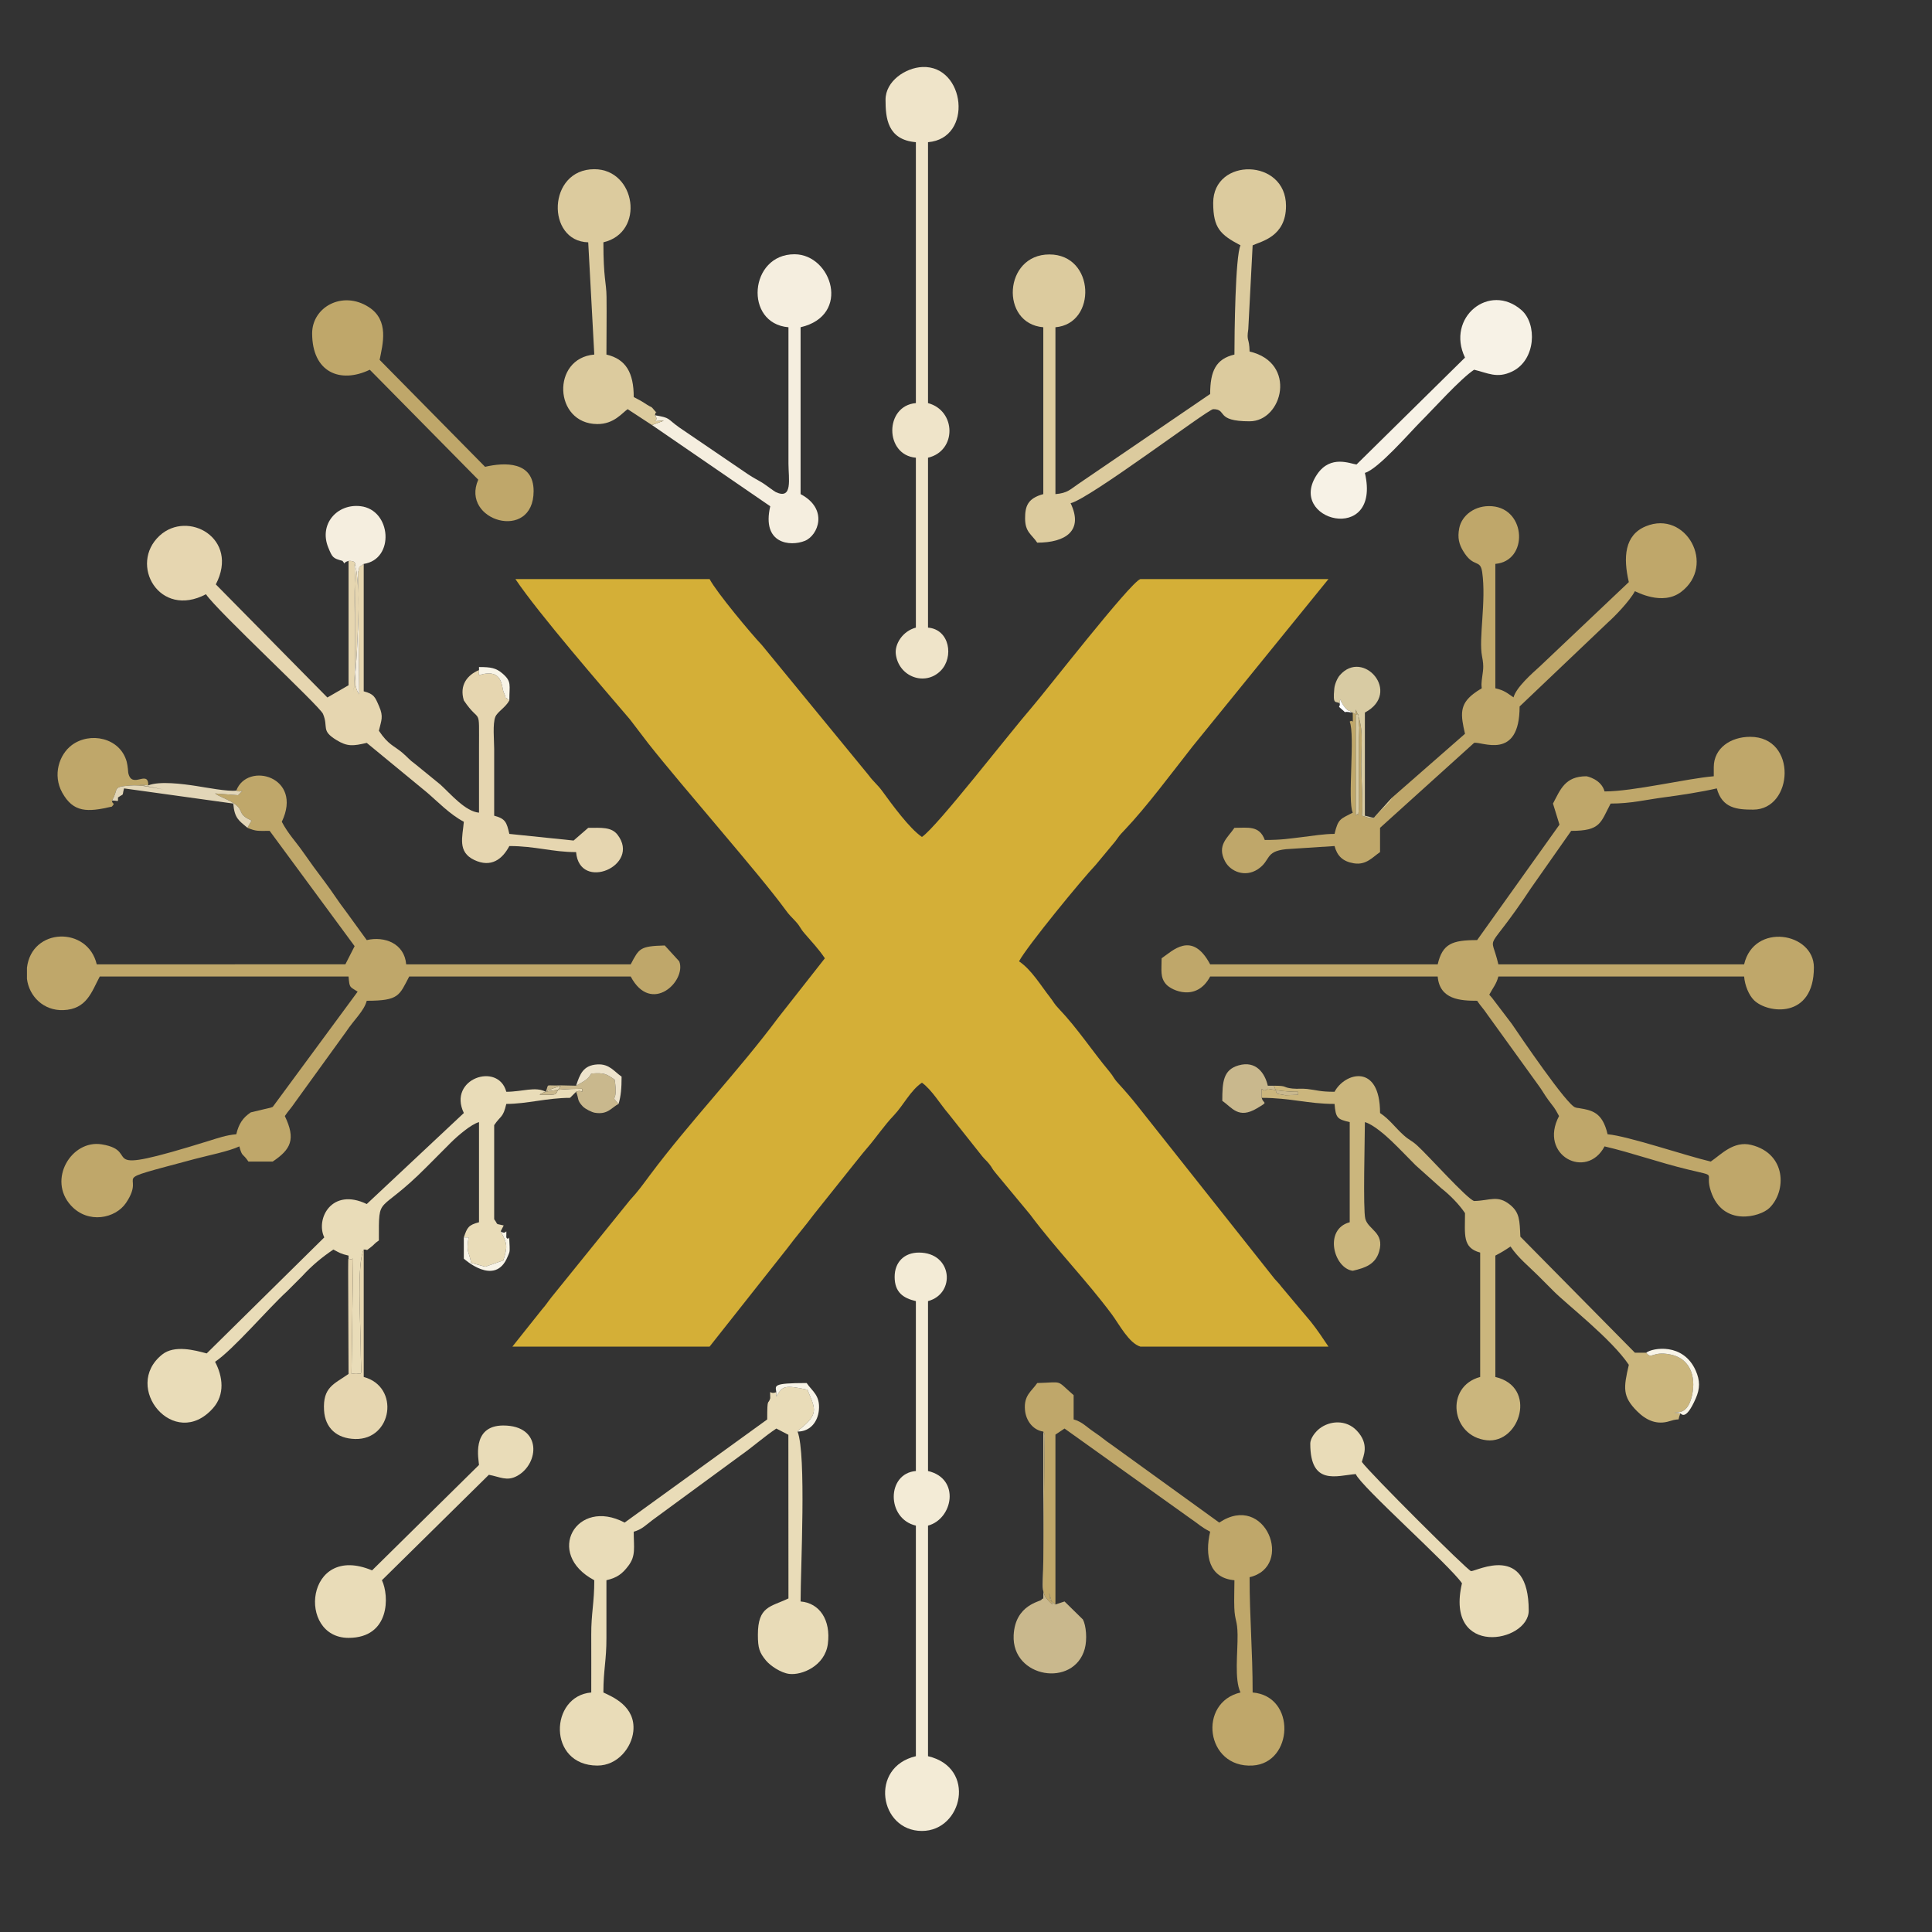 <?xml version="1.0" encoding="UTF-8"?>
<!DOCTYPE svg PUBLIC "-//W3C//DTD SVG 1.1//EN" "http://www.w3.org/Graphics/SVG/1.1/DTD/svg11.dtd">
<!-- Creator: CorelDRAW -->
<svg xmlns="http://www.w3.org/2000/svg" xml:space="preserve" width="740mm" height="740mm" version="1.1" style="shape-rendering:geometricPrecision; text-rendering:geometricPrecision; image-rendering:optimizeQuality; fill-rule:evenodd; clip-rule:evenodd"
viewBox="0 0 74000 74000"
 xmlns:xlink="http://www.w3.org/1999/xlink"
 xmlns:xodm="http://www.corel.com/coreldraw/odm/2003">
 <rect x="0" y="0" width="74000" height="74000" fill="#333333" stroke="none"/>
 <defs>
  <style type="text/css">
   <![CDATA[
	.fil0  {fill:#D4AF37}  /* золото премиум (основной акцент) */
	.fil1  {fill:#BFA76A}  /* приглушённое золото (тени) */
	.fil2  {fill:#CBB67D}  /* мягкий золотисто-бежевый */
	.fil3  {fill:#DCCB9E}  /* светлый золотистый */
	.fil4  {fill:#E6D6B0}  /* беж с тёплым оттенком */
	.fil5  {fill:#E9DCB8}  /* беж светлее */
	.fil6  {fill:#EFE4C9}  /* мягкий пастельный тон */
	.fil7  {fill:#F3EBD6}  /* светло-бежевый, ближе к белому */
	.fil8  {fill:#F5EEDF}  /* очень светлый беж */
	.fil9  {fill:#F7F2E6}  /* почти белый, мягкий фон */
	.fil10 {fill:#C9B88D}  /* тёмное золото для глубины */
	.fil11 {fill:#D8CBA3}  /* переход к мягкому золотистому */
	.fil12 {fill:#E2D6B8}  /* промежуточный тон */
	.fil13 {fill:#EDE3CC}  /* светло-песочный оттенок */
	.fil14 {fill:#F8F4E7}  /* фоновые элементы (очень светлый) */
	.fil15 {fill:#FFFFFF}  /* белый акцент (микроблики) */
   ]]>
  </style>
 </defs>
 <g id="Слой_x0020_1">
  <g id="_2673079450560">
   <path class="fil0" d="M31594.05 36704.82l-1789.06 2278.04c-1541.82,2070.21 -3362.87,3955.04 -4905.16,6017.89 -307.46,411.27 -433.9,598.29 -773.28,969.79l-3012.55 3727.2c-161.1,204.45 -166.3,239.96 -355.56,457.85l-1133.26 1423.19 7553.19 0 2975.26 -3764.49c366.07,-489.64 655.55,-812.78 1021.61,-1302.42l1495.64 -1874.25c203.82,-243.88 321.13,-410.48 521.23,-640.79 379.64,-436.93 651.79,-863.38 1046.42,-1277.68 361.69,-379.67 636.4,-956.94 1074.02,-1250.01 390.98,286.45 703.64,830.01 1017.07,1190.81l1285.19 1619.87c107.69,136.71 168.31,168.27 276,304.99 138.86,176.21 76.56,141.95 241.61,339.41l1317.41 1587.65c991.44,1331.15 2160.5,2518.5 3137.74,3834.46 275.6,371.11 649.25,1098.04 1091.58,1232.45l7204.58 0c-213.57,-318.96 -424.64,-636.6 -674.71,-952.1l-1114.35 -1325.94c-157.14,-210.97 -215.09,-229.68 -372.79,-440.62l-5137.11 -6483.15c-246.68,-313.1 -476.66,-578.59 -749.57,-877.32 -210.24,-230.18 -160.17,-238.18 -349.06,-464.34 -649.26,-777.24 -1219.28,-1651.72 -1916.26,-2383.23 -223.13,-234.2 -182.71,-239.4 -355,-458.45 -351.05,-446.28 -706.9,-1053.23 -1183.83,-1372.62 304.66,-575.79 2414.7,-3145.91 2933.26,-3690.27l739.22 -887.66c194.83,-261.57 144.42,-213.93 366.4,-446.98 845.26,-887.3 1830.83,-2217.49 2606.49,-3203.69l5207.31 -6412.95 -7204.58 0c-378.29,114.98 -3617.56,4291.09 -4154.5,4909.31 -851.86,980.7 -3633.21,4580.3 -4212.1,4967.95 -473.92,-317.38 -1152.66,-1251.13 -1510.56,-1743.14 -198.74,-273.17 -330.02,-349.24 -535.29,-626.72l-4084.7 -4979.15c-396.15,-415.84 -1728.75,-2008.73 -2003.63,-2528.25l-7437 0c885.69,1322.62 3360.18,4169.43 4386.07,5374.97l704.43 922.42c1300.08,1650.57 4274.46,5025.76 5251.49,6368.8 168.67,231.86 182.45,218.81 379.18,434.23 215.22,235.61 156.65,241.05 347.72,465.69 294.55,346.33 533.79,585.9 783.79,959.25z"/>
   <path class="fil1" d="M65641.5 29384.04l0 348.61c-1039.43,86.48 -3074.84,580.99 -4183.29,580.99 -124.63,-466.64 -671.59,-580.99 -697.25,-580.99 -817.2,0 -995.33,511.19 -1278.21,1045.83l248.66 808.04 -3153.75 4421.08c-957.87,0 -1326.51,139.32 -1510.63,929.63l-8715.2 0c-695.54,-1314.47 -1452.25,-504.95 -1859.24,-232.41 0,457.62 -61.54,728.02 169,993.01 216.21,248.53 1174.01,679.83 1690.24,-295.8 2905.05,0 5810.14,0 8715.2,0 73.96,888.62 878.8,929.64 1510.63,929.64 153.15,228.69 214.03,264.17 396.41,533.22l1948.41 2699.69c138.1,183.07 224.8,352.63 373.71,555.92 234.66,320.44 227.37,264.8 418.94,626.88 -795.39,1503.22 1052.94,2466.25 1743.08,1162.02 1044.93,243.45 2071.71,614.07 3184.05,883.02 1223.95,295.96 626.13,58.87 890.76,844.21 459.86,1364.72 1886.74,973.22 2236.96,633.67 664.11,-643.85 658.25,-2080.16 -688.55,-2415.82 -685.09,-170.78 -1165.24,374.18 -1556.15,635.94 -954.83,-222.46 -3183.92,-982.01 -3950.88,-1045.82 -200.37,-860.06 -607.88,-919.09 -1120.05,-1004.38 -13.57,-2.24 -49.15,-5.54 -60.35,-7.65 -9.82,-1.84 -43.88,-12.71 -51.26,-14.36 -314.81,-70.04 -2137.87,-2760.34 -2439.07,-3204.71l-753.03 -990.02c-13.24,-15.75 -43.09,-49.61 -53.89,-62.3 -10.77,-12.71 -36.27,-41.21 -54.26,-61.93 146.14,-276.2 268.23,-396.18 348.61,-697.22l9412.42 0c28.76,345.58 180.7,710.23 374.34,903.91 521.76,521.82 2298.34,732.66 2298.34,-1252.51 0,-1340.11 -2296.76,-1729.77 -2672.68,-116.2l-9412.42 0c-309.9,-1330.12 -530.59,-227.6 1255.31,-2927.98l1533.55 -2184.95c1134.28,0 1120.64,-308.78 1510.63,-1045.82 793.94,0 1325.15,-144.76 2080.74,-243.32 596.78,-77.85 1411.11,-203.69 1986.37,-337.71 205.93,771.21 790.67,813.44 1394.43,813.44 1541.85,0 1705.65,-2788.89 -116.19,-2788.89 -750.13,0 -1394.44,435.01 -1394.44,1162.04z"/>
   <path class="fil1" d="M9050.71 30280.7c186,118.6 382.8,-143.3 67.86,177.7l-880.71 -67.83c37.39,24.84 76.86,53.86 113.13,73.07l328.91 154.57c819.67,385.7 286.28,514.21 954.17,810.51l-155.56 279.39c339.62,137.74 375.4,116.19 850.44,116.19l3253.67 4415.72 -353.32 694.78 -9523.91 2.43c-342.11,-1468.52 -2492.86,-1414.92 -2672.67,130.69l0 424.48c83.61,676.43 643.95,1226.68 1393.08,1197.63 894.75,-34.66 1078.14,-687.7 1395.79,-1288l9528.64 0c38.51,462.83 46.95,379.02 348.61,581.03l-3253.7 4415.71c-15.32,7.19 -41.31,1.42 -47.14,18.85l-790.94 188.24c-306.37,201.91 -465.39,448.36 -556.35,838.74 -377.99,31.43 -698.83,144.23 -1030.8,247.41 -4667.83,1450.83 -2493.23,403.82 -4124.4,139.15 -1156.18,-187.58 -2085.92,1350.62 -1176.81,2343.14 658.31,718.69 1705.65,494.78 2106.84,-98.9 857.09,-1268.32 -970.45,-717.31 2619.7,-1679.82 508.71,-136.39 1330.36,-298.4 1721.66,-486.18 113.52,425.07 122.62,243.52 348.61,581.02l929.63 0c700.18,-468.88 890.96,-854.91 464.84,-1743.04 154.11,-230.17 213.87,-262.42 396.31,-533.32l1950.65 -2697.45c312.2,-472.11 684.23,-786.92 790.51,-1184.94 1245.89,0 1243.75,-205.67 1626.82,-929.64l8482.82 0c788.34,1489.88 2149.17,166.57 1859.23,-581.02l-554.6 -607.41c-957.21,26.42 -979.58,109.3 -1304.63,723.63l-8599.02 0c-66.97,-804.97 -831.62,-1087.82 -1510.62,-929.63l-781.82 -1077.45c-313.16,-406.39 -524.55,-753.78 -824.27,-1151.14 -308.39,-408.87 -548.35,-735.01 -832.45,-1143.05 -289.81,-416.2 -563.9,-685.42 -815.16,-1160.27 829.49,-1728.71 -1316.78,-2319.32 -1743.04,-1194.99z"/>
   <path class="fil2" d="M48792.68 41585.33c178.68,388.97 -20.13,273.93 445.49,364.92 1.98,0.36 472.28,-16.87 483.81,-16.87l0.3 -115.07c-487.27,0 -797.47,-50.93 -1162.61,-116.19 -281.04,234.75 -231.83,-327.56 -231.83,348.05 1105.19,0 1759.55,232.38 2788.31,232.38 45.03,541.23 105.81,586.53 580.99,697.22l0 3834.69c-1006.95,268.88 -611.73,1764.91 116.23,1859.26 476.03,-110.92 867.73,-243.35 1011.33,-740.47 211.89,-733.55 -415.52,-824.61 -530.06,-1251.46 -92.57,-344.98 -16.47,-3116.58 -16.47,-3702.02 301.17,80.41 770.28,485.02 1019.24,723.8 338.36,324.59 592.62,597.46 927.19,932.07l981.12 878.11c330.59,257.75 684.93,620.29 907.14,952.1 0,828.86 -104.2,1327.69 581.02,1510.66l0 4764.29c-1359.61,363.04 -1124.03,2278.6 254.13,2424.21 1269.77,134.18 1952.56,-2045.46 326.86,-2424.21l0 -4648.1c259.07,-137.08 349.93,-193.84 581.03,-348.61 291.78,435.74 688.78,746.93 1074.85,1133.03 221.64,221.61 359.97,359.48 580.33,581.68 502.19,506.41 2213.28,1826.42 2876.73,2817.2 -204.98,879.85 -249.95,1210.38 315.59,1776.08 354.18,354.28 760.18,534.77 1247.18,380.93 506.9,-160.14 254.82,79.85 412.68,-297.19l-234.39 -24.74c157.67,-32.94 484.34,49.55 656.1,-568.67 181.49,-653.2 54.39,-1488.72 -807.44,-1663.02 -704.53,-142.48 -704.3,213.87 -923.44,-68.19l-433.87 0 -4387.05 -4444.38c-28.66,-618.48 -22.27,-923.01 -400.69,-1226.19 -475.31,-380.76 -758.5,-153.22 -1371.01,-139.58 -273.04,-79.66 -1755.1,-1741.07 -2176.65,-2122.85 -243.68,-220.72 -283.54,-181.71 -527.23,-402.4 -340.37,-308.29 -527.92,-596.54 -898.4,-844.64 0,-1924.23 -1352.43,-1551.64 -1743.04,-813.41 -572.89,0 -668.09,-65.36 -1053.63,-108.38 -185.41,-20.69 -372.89,4.21 -559.19,-15.55 -403.16,-42.8 -155.62,-108.49 -710.65,-108.49z"/>
   <path class="fil1" d="M53324.58 30546.06l-718.23 794.1c-450.93,-29.35 38.35,28.9 -444.38,-96.88 57.66,-412.13 -25.82,-1406.79 -23.02,-1975.46 4.67,-944.69 101.76,-1373.05 -208.8,-2091.06l0 4069.71c143.6,-231.98 62.2,281.51 121.4,-345.28l-5.57 -2562.44c1.12,-71.69 19.7,-434.86 16.47,-469.91 -78.83,-851.59 30.71,-342.15 -249.08,-575.88 0,584.12 31.19,224.93 -116.23,348.04 210.54,509.64 -92.17,3051.79 116.23,3486.09 -462.73,244.83 -558.76,219.04 -697.22,813.4 -420.19,0 -798.29,70.37 -1269.05,125.39 -483.94,56.59 -742.78,107.03 -1403.62,107.03 -204.42,-564.68 -645.57,-464.8 -1162.02,-464.8 -250.34,373.84 -689.11,663.61 -358.16,1285.85 206.72,388.67 764.78,620.59 1249.61,303.44 514.08,-336.25 258.97,-686.64 1088.26,-771.63l1854.98 -120.44c99.49,372.56 307.63,589.85 738.56,661.54 476.23,79.16 723.67,-241.12 1004.48,-429.16l0 -929.6 3602.28 -3253.7c272.67,-70.63 1743.04,709.67 1743.04,-1394.43l3394.3 -3229.26c209.72,-182.67 815.48,-797.26 1021.41,-1186.46 51.2,13.67 1048.59,575.3 1770.85,27.81 1353.19,-1025.76 184.98,-3146.73 -1352.07,-2514.28 -815.75,335.66 -872.51,1187.87 -651.19,2137.87l-3401.09 3222.5c-317.15,287.23 -912.37,810.24 -1014.63,1193.21 -250.57,-167.81 -341.85,-265.82 -697.22,-348.61l0 -4764.32c1268.72,-105.59 1194.04,-2104.3 -125.38,-2208.53 -654.19,-51.69 -1158.1,351.57 -1255.41,832.51 -78.04,385.87 -1.42,629.91 141.59,872.18 404.71,685.59 659.86,293.2 735.83,821.38 160.23,1114.58 -140.15,2532.86 -7.19,3214.33 87.54,448.59 35.95,530.29 -9.78,930.56 -54.92,480.94 149.86,158.46 -312.4,510.36 -547.56,416.83 -496.72,815.81 -329.27,1534.57l-2788.28 2440.26z"/>
   <path class="fil3" d="M46468.02 7770.3c0,966.2 272.47,1217.66 1045.82,1626.85 -197.86,412.35 -232.38,3376.91 -232.38,4183.3 -708.75,165.11 -929.63,632.81 -929.63,1510.62l-5043.06 3439.77c-324.46,219.34 -418.35,356.25 -883.28,394.92l0 -6391.14c1594.36,-132.66 1524.85,-2788.86 -232.42,-2788.86 -1754.37,0 -1894.62,2650.53 -232.42,2788.86l0 6391.14c-607.38,162.19 -697.21,477.62 -697.21,929.64 0,527.98 248.19,606.12 464.83,929.63 1087.17,0 1782.41,-459.86 1278.21,-1510.66 733.19,-170.78 5263.81,-3602.27 5461.54,-3602.27 555,0 56.17,464.8 1394.43,464.8 1263.81,0 1836.37,-2244.84 0,-2672.64 -12.32,-553.59 -124.33,-366.33 -50.37,-854.59l166.6 -3212.52c318.95,-153.06 1278.2,-323.28 1278.2,-1510.66 0,-1833.21 -2788.86,-1864.4 -2788.86,-116.19z"/>
   <path class="fil4" d="M19508.96 26827c-287.3,-243.91 -49.15,61.01 -215.12,-308.41 -96,-213.71 -13.08,-943.24 -947.23,-658.97l-0.26 -194.07c-446.75,187.05 -758.76,575.16 -580.43,1162.01 644.31,962.15 582.24,130.82 581.02,1859.27 -0.56,813.41 0,1626.85 0,2440.26 -520.05,-43.29 -1087.14,-717.41 -1480.12,-1076.37l-960.14 -782.9c-250.83,-181.32 -265.79,-240.72 -494.45,-435.18 -322.05,-273.9 -531.67,-293 -899.98,-843.03 95.4,-409.52 182.21,-534.93 8.27,-936.02 -159.81,-368.48 -193.31,-468.89 -589.29,-574.64l0 -4879.92c-275.68,230.24 -96.4,-55.08 -221.71,334.51l49.9 4661.05c-52.64,-97.78 -86.6,-96.46 -138.75,-334.51l-37.46 -4661.05c293.23,750.62 56.83,4287.6 -43.39,4879.36 109.84,-727.69 32.98,-2826.15 42.43,-3833.9 9.79,-1042.63 166.11,-1161.65 -232.02,-1161.65l0 4763.73 -811.16 469.18 -4273.11 -4332.53c919.79,-1763.83 -1074.12,-2862.56 -2154.21,-1864.51 -1189.55,1099.17 -11.69,3188.18 1776.94,2241.78 430.44,642.79 4356.72,4283.71 4482.13,4581.68 220.3,523.48 -89.27,631.17 510.63,1000.04 424.47,260.97 641.18,234.46 1166,112.2l2294.42 1888.88c418.08,355.56 880.51,844.77 1424.05,1132.4 -47.97,576.38 -252.55,1155.33 400.03,1463.85 641.34,303.24 1072.61,-23.19 1343.01,-534.21 993.9,0 1644.97,232.38 2556.48,232.38 127.26,1529.37 2489.77,519.39 1590.68,-660.88 -236.11,-309.93 -622.4,-268.72 -1125.88,-268.72l-560.8 486.31 -2460.48 -253.93c-104.4,-448.09 -146.07,-581.09 -580.99,-697.21 0,-852.15 0.59,-1704.3 0,-2556.45 -0.23,-320.38 -64.74,-965.51 45.42,-1232.85 77.45,-188.01 397.4,-362.74 535.57,-626.98z"/>
   <path class="fil5" d="M29734.23 53321.82c-287.96,120.58 -231.82,-194.1 -231.82,232.42 -80.68,277.75 -116.2,-71.49 -116.2,813.41l-5461.54 3950.91c-1848.1,-977.89 -3079.29,1193.35 -1162.01,2207.84 0,882.56 -120.45,1267.67 -116.52,2091.32 3.49,735.8 0.29,1472.35 0.29,2208.21 -1599.9,133.12 -1682.26,2795.19 233.11,2799.44 777.63,1.71 1313.33,-689.15 1377.63,-1310.49 100.08,-967.49 -813.77,-1329.6 -1145.91,-1488.95 0,-867.04 118.96,-1226.46 116.3,-2091.59 -2.31,-735.82 -0.1,-1472.04 -0.1,-2207.94 408.69,-95.2 606.45,-243.55 841.21,-553.22 292.11,-385.3 204.61,-694.74 204.61,-1306.01 302.79,-80.88 455.12,-245.66 717.38,-444.67l3351.47 -2458.67c466.29,-324.69 924.53,-734.08 1392.69,-1047.57l461.41 238.77 3.39 6268.59c-688.25,330.26 -1170.94,291.95 -1170.78,1394.43 0.1,511.39 60.98,679.76 307.07,979.94 170.38,207.78 570.74,472.84 883.58,515.14 486.01,65.75 1378.72,-300.78 1489.21,-1149.93 118.2,-908.41 -310.59,-1562.31 -1044.25,-1623.39 0,-1277.58 224.94,-5625.63 -115.63,-6507.33 185.21,-202.7 -29.88,15.81 237.82,-217.33 577.24,-502.78 411.07,-718.59 139.98,-1386.16 -889.54,-189.72 -959.81,-141.1 -1190.97,266.68l-1.42 -173.85z"/>
   <path class="fil5" d="M13350.23 52625.2l-8.92 -3963.34c12.91,-701.46 -45.27,-339.74 183.49,-453.53l-61.21 4416.87c489.21,-121.07 360.4,385.14 350.92,-1046.32 -6.46,-974.53 -148.32,-3189.66 116.72,-3718 216.34,-5.34 32.74,82.42 261.17,-81.61 142.02,-101.96 126.14,-137.86 319.85,-267.6 0,-1832.74 -63.55,-908.58 1830.31,-2817.79 336.38,-339.15 588.21,-593.9 927.92,-931.31 258.47,-256.7 773.84,-701.99 1076.46,-782.8l0 3834.69c-406.26,108.48 -452.18,197.69 -581.02,580.43l181.28 0.26c-93.16,603.73 7.12,481.41 97.42,975.53l542.94 147.48 690.92 -241.9c157.24,-521.5 169.66,-619.47 -101.82,-1113.19l115.96 -225.11c-355.79,-88.62 -183.43,7.65 -364.65,-239.69l0 -3602.28c253.92,-379.21 337.77,-268.16 464.8,-813.44 795.42,0 1564.68,-232.38 2440.25,-232.38l232.42 -231.86c265.46,-111.15 231.82,137.37 231.82,-116.19 -418.15,0 -1477.28,32.48 -1626.85,231.26 838.32,0 513.53,25.07 813.41,-347.45 -198.15,78.57 -327.39,87.89 -580.43,231.23 -392.92,-213.02 -901.99,0.59 -1510.62,0.59 -308.59,-1155.69 -2256.6,-499.06 -1626.85,813.41l-3718.47 3486.08c-1346.63,-646.12 -1965.9,571.67 -1626.85,1278.24l-4503.97 4443.69c-456.8,-123.8 -1234.56,-332.34 -1702.69,40.32 -1566.39,1246.91 470.63,3713.16 1942.81,2059 465.76,-523.37 379.88,-1212.98 80.55,-1778.68 700.35,-468.99 2027.41,-2034.79 2759.28,-2702.26l581 -581.03c362.87,-398.15 760.89,-727.78 1191.63,-1016.24 239.53,126.77 275.41,161.23 581.02,232.42l0 4532.5z"/>
   <path class="fil1" d="M39960.65 54833.04c38.81,137.37 64.18,-26.85 50.57,334.54l-49.97 4545.42c-0.4,1253 -141.53,1289.47 347.45,1742.44l-127.89 -454.95c75.77,386.4 -0.06,250.54 244.68,454.95l0 -6506.77 348.6 -232.41 4812.03 3438.38c365.38,246.58 372.76,304.59 765.71,512.53 -212.42,911.75 -44.38,1778.19 929.63,1859.23 0,339.09 -16.77,717.09 -4.61,1050.44 18.71,514.32 117.8,464.27 124.85,1037.16 8.54,694.32 -127.46,1712.54 112.14,2211.93 -1644.67,383.16 -1335.53,2902.45 464.93,2797.66 1561.46,-90.89 1678.94,-2657.95 -0.09,-2797.66 0,-1628 -116.23,-2848.23 -116.23,-4415.72 1724.53,-401.78 610.48,-3278.6 -1162.02,-2091.65l-4114.81 -2973.58c-302.85,-203.98 -371.4,-290 -672.41,-489.6 -298.79,-198.13 -462.13,-400.04 -790.51,-487.73l0 -929.6c-702.75,-609.46 -365.01,-491.39 -1394.43,-464.84 -211.3,315.54 -522.68,466.81 -468.62,1038.38 38.77,410.15 308.55,763.67 701,821.45z"/>
   <path class="fil6" d="M33918.12 3819.42c0,690.2 67.4,1535.73 1162.02,1626.81l0 9993.45c-1205.47,100.31 -1203.73,1991.5 0,2091.65l0 6507.37c-511.91,136.71 -813.41,633.07 -769.04,1009.98 102.95,874.52 1120.31,1250.7 1721.53,639.73 507.6,-515.86 346.27,-1580.3 -487.66,-1649.71l0 -6507.37c1104.66,-257.35 1086.21,-1801.61 0,-2091.65l0 -9993.45c1747.98,-145.44 1426.68,-2950.25 -216.04,-2879.65 -637.1,27.37 -1410.81,533.42 -1410.81,1252.84z"/>
   <path class="fil7" d="M34266.73 48906.11c0,592.35 327.69,816.47 813.41,929.63l0 6507.37c-1126.84,93.75 -1133.26,1827.64 0,2091.64l0 8831.44c-1791.64,417.39 -1400.4,2863.28 232.41,2863.28 1557.18,0 2102.99,-2427.51 232.42,-2863.28l0 -8831.44c952.46,-254.32 1249.65,-1800.52 0,-2091.64l0 -6507.37c1069.25,-285.52 942.35,-1859.23 -348.61,-1859.23 -562.08,0 -929.63,367.51 -929.63,929.6z"/>
   <path class="fil8" d="M25087.28 15904.51c213.31,281.08 -311.45,230.38 340.01,208.7l-456.79 166.6 4531.91 3110.79c-337.31,1447.83 769.69,1549.66 1324.98,1325.61 511.52,-206.39 915.44,-1219.83 -162.94,-1790.45l0 -6391.14c1950.99,-454.52 1190.32,-2791.79 -230.96,-2795.85 -1738.7,-4.97 -1944.26,2653.54 -233.87,2795.85l0.1 5229.23c2.31,573.15 171.31,1392.55 -486.11,1083.48 -68.1,-31.99 -392.59,-281.11 -489.38,-340.57 -258.8,-158.96 -326.54,-177.04 -582.28,-347.36l-2627.04 -1788.64c-489.81,-349.13 -312.8,-360.53 -927.63,-466.25z"/>
   <path class="fil3" d="M24970.5 16279.81l456.79 -166.6c-651.46,21.68 -126.7,72.38 -340.01,-208.7 42.83,-268.06 136.82,17.37 -35.18,-202.86 -122.88,-157.34 -98.04,-86.94 -261.44,-195.09 -236.9,-156.81 -293.13,-180.63 -517.38,-299.26 0,-929.63 -298.01,-1452.65 -1045.82,-1626.85 0,-734.38 13.04,-1479.17 4.05,-2211.89 -6.95,-564.06 -120.25,-690.27 -120.25,-2087.6 1608.37,-374.73 1245.01,-2800.86 -348.6,-2800.17 -1800.6,0.83 -1847.48,2764.16 -232.42,2800.17l232.42 4299.49c-1650.7,137.37 -1557.87,2652.97 114.84,2662.3 643.35,3.59 950.52,-428.11 1163.36,-570.65 313.43,209.88 591.01,382.34 929.64,607.71z"/>
   <path class="fil1" d="M11955.8 12767.04c0,1494.25 1072.02,1939.42 2207.84,1394.43l4154.64 4211.96c-696.95,1581.03 2120.31,2401.52 2120.31,436.14 0,-1146.6 -1106.18,-1105.05 -1859.23,-929.63l-4038.48 -4095.74c114.61,-594.92 380.07,-1511.28 -417.36,-2022.89 -1007.22,-646.19 -2167.72,1.88 -2167.72,1005.73z"/>
   <path class="fil9" d="M56112.86 13696.64l-4155.46 4094.98c-236.84,-29.49 -986.79,-376.84 -1498.28,360.96 -1241.47,1790.78 2468.79,2748.67 1819.05,-40.22 496.92,-132.7 1738.16,-1563.93 2120.67,-1946.44 530.06,-530.06 1529.63,-1647.54 2062.63,-2004.45 520.8,121.33 875.44,349.86 1460.51,66.25 914.05,-443.02 954.41,-1824.15 356.62,-2348.21 -1229.59,-1077.91 -2901.11,284.57 -2165.74,1817.13z"/>
   <path class="fil5" d="M18346.94 56110.69l-4095.73 4038.48c-2558.79,-1076.73 -2886.09,2585.08 -900.98,2585.08 1594.04,0 1564.16,-1611.9 1278.21,-2207.85l4095.74 -4038.44c417.39,75.24 687.76,259.89 1082.19,44.44 852.51,-465.63 964.59,-1932.34 -529.8,-1932.34 -1249.38,0 -933.42,1340.05 -929.63,1510.63z"/>
   <path class="fil5" d="M50186.52 55297.28c0,1624.15 1011.33,1222.93 1743.04,1162.02 160.83,444.27 3622.37,3519.15 4067.11,4183.3 -667.11,2863.48 2556.44,2277.78 2556.44,1045.82 0,-2603.56 -1978.98,-1510.62 -2207.84,-1510.62 -111.77,0 -3935.13,-3812.69 -4183.3,-4183.3 53.47,-223.33 303.97,-673.43 -195.25,-1199.21 -402.93,-424.35 -1025.24,-388.37 -1428.33,-75.77 -129.41,100.31 -351.87,347.42 -351.87,577.76z"/>
   <path class="fil10" d="M40425.49 61455.44c-244.74,-204.41 -168.91,-68.55 -244.68,-454.95l127.89 454.95c-488.98,-452.97 -347.85,-489.44 -347.45,-1742.44l49.97 -4545.42c13.61,-361.39 -11.76,-197.17 -50.57,-334.54l0 6390.58c-22.89,15.91 -57.65,13.47 -69.11,47.08 -26.39,77.38 -1009.43,179.67 -1066.15,1362.38 -78.67,1640.75 2304.79,2018.97 2721.59,525.28 103.11,-369.63 52.18,-900.08 -68.78,-1128.22l-704.11 -690.33 -348.6 115.63z"/>
   <path class="fil4" d="M13350.23 52625.2c-546.79,387.78 -991.69,496.85 -938.46,1393.94 39.8,670.93 480.61,1081.24 1193.08,1097.91 1423.89,33.3 1721.2,-2003.79 326.38,-2376.25l0 -4879.92c-265.04,528.34 -123.18,2743.47 -116.72,3718 9.48,1431.46 138.29,925.25 -350.92,1046.32l61.21 -4416.87c-228.76,113.79 -170.58,-247.93 -183.49,453.53l8.92 3963.34z"/>
   <path class="fil1" d="M4286.98 30662.25c277.52,-448.16 -19.34,-522.35 689.8,-575.03 461.08,-34.22 812.03,76.07 1284.47,151.87l-923.24 -185.7 342.81 27.28c0,-628.37 -636.11,172.03 -769.26,-483.71 -0.14,-0.66 -16.94,-269.91 -59.01,-422.4 -255.87,-927.76 -1411.96,-1154.87 -2105.71,-632.85 -482.16,362.81 -736.88,1143.47 -364.06,1816.31 426.72,770.15 964.32,755.49 1903.61,536.65 145.01,-173.61 19.63,-55.18 0.59,-232.42z"/>
   <path class="fil8" d="M13350.23 21482.84c398.13,0 241.81,119.02 232.02,1161.65 -9.45,1007.75 67.41,3106.21 -42.43,3833.9 100.22,-591.76 336.62,-4128.74 43.39,-4879.36l37.46 4661.05c52.15,238.05 86.11,236.73 138.75,334.51l-49.9 -4661.05c125.31,-389.59 -53.97,-104.27 221.71,-334.51 1198.35,-176.44 1064.43,-2073.3 -122.39,-2211 -899.52,-104.33 -1601.52,692.44 -1233.96,1586.72 156.15,379.97 174.93,409.23 542.94,507.5 160.5,192.16 -41.25,76.36 232.41,0.59z"/>
   <path class="fil11" d="M51314.63 26943.79l13.05 -158.59c163.6,371.2 351.11,458.67 357.07,448.16 13.18,-23.22 57.46,38.05 84.77,59.04l43.85 0.56c279.79,233.73 170.25,-275.71 249.08,575.88 3.23,35.05 -15.35,398.22 -16.47,469.91l5.57 2562.44c-59.2,626.79 22.2,113.3 -121.4,345.28l0 -4069.71c310.56,718.01 213.47,1146.37 208.8,2091.06 -2.8,568.67 80.68,1563.33 23.02,1975.46 482.73,125.78 -6.55,67.53 444.38,96.88l718.23 -794.1c-112.86,212.82 -252.54,311.84 -435.71,498.7 -347.55,354.47 -164.12,293.1 -610.7,198.52l0 -3950.88c1427.47,-755.33 -64.7,-2465.07 -962.12,-1426.95 -94.22,108.97 -192.22,335.82 -208.93,505.45 -66.18,671.78 58.94,457.91 207.51,572.89z"/>
   <path class="fil10" d="M48327.84 42050.17c0,-675.61 -49.21,-113.3 231.83,-348.05 365.14,65.26 675.34,116.19 1162.61,116.19l-0.3 115.07c-11.53,0 -481.83,17.23 -483.81,16.87 -465.62,-90.99 -266.81,24.05 -445.49,-364.92l-233.01 0c-110.46,-474.12 -443.39,-972.23 -1119.03,-779.14 -590.41,168.73 -624.01,637.12 -624.01,1360.17 373.87,250.34 613.31,713.52 1333.25,281.73 468.03,-280.68 234.23,-144.85 177.96,-397.92z"/>
   <path class="fil12" d="M4286.98 30662.25c267.7,0 231.82,83.48 231.82,-116.19 256.8,-178.45 144.43,-19.04 232.42,-348.61l4183.3 581.03c46.81,562.77 212.62,650.01 543.99,929.63l155.56 -279.39c-667.89,-296.3 -134.5,-424.81 -954.17,-810.51l-328.91 -154.57c-36.27,-19.21 -75.74,-48.23 -113.13,-73.07l880.71 67.83c314.94,-321 118.14,-59.1 -67.86,-177.7 -281.14,50.6 -1245.36,-132.1 -1534.21,-175.85 -540.97,-82 -1397.57,-193.38 -1835.68,-24.18l-342.81 -27.28 923.24 185.7c-472.44,-75.8 -823.39,-186.09 -1284.47,-151.87 -709.14,52.68 -412.28,126.87 -689.8,575.03z"/>
   <path class="fil10" d="M22065.44 41584.77l-581.82 -12.84c-645.23,28.36 -436.99,-96.86 -580.23,245.23 253.04,-143.34 382.28,-152.66 580.43,-231.23 -299.88,372.52 24.91,347.45 -813.41,347.45 149.57,-198.78 1208.7,-231.26 1626.85,-231.26 0,253.56 33.64,5.04 -231.82,116.19 116.72,278.83 22.5,314.08 257.85,561.36 91.35,95.96 340.9,221.02 460.94,241.18 491.85,82.55 631.1,-192.03 908.03,-338.86 -358.3,-392.32 4.02,39.63 -149.76,-929.07 -314.32,-216.38 -381.72,-273.6 -896.07,-232.98 -120.24,223.56 -270.6,290 -580.99,464.83z"/>
   <path class="fil13" d="M22065.44 41584.77c310.39,-174.83 460.75,-241.27 580.99,-464.83 514.35,-40.62 581.75,16.6 896.07,232.98 153.78,968.7 -208.54,536.75 149.76,929.07 92.24,-302.09 116.22,-611.86 116.22,-1045.26 -278.01,-186.17 -461.18,-493 -923.37,-467.44 -559.42,30.93 -676.5,390.08 -819.67,815.48z"/>
   <path class="fil14" d="M63054.09 51811.2c219.14,282.06 218.91,-74.29 923.44,68.19 861.83,174.3 988.93,1009.82 807.44,1663.02 -171.76,618.22 -498.43,535.73 -656.1,568.67l234.39 24.74c29.16,4.65 197.01,320.48 588.34,-574.4 165.67,-378.85 166.23,-681.24 0,-1060.19 -475.77,-1084.6 -1660.62,-877.12 -1897.51,-690.03z"/>
   <path class="fil14" d="M29734.23 53321.82l1.42 173.85c231.16,-407.78 301.43,-456.4 1190.97,-266.68 271.09,667.57 437.26,883.38 -139.98,1386.16 -267.7,233.14 -52.61,14.63 -237.82,217.33 489.25,0 775.13,-380.07 816.64,-820.89 53.86,-571.96 -257.16,-722.58 -468.62,-1038.38 -1348.68,0 -1188.67,105.98 -1162.61,348.61z"/>
   <path class="fil14" d="M17765.92 47394.89l0 814c1.68,1.12 1195.75,1097.91 1674.91,-70.6 64.14,-156.41 90.03,-159.61 79.03,-396.18 -28.79,-618.91 -6.03,-155.82 -127.09,-346.63 0,-466.28 40.68,-49.87 -216.11,-232.41 271.48,493.72 259.06,591.69 101.82,1113.19l-690.92 241.9 -542.94 -147.48c-90.3,-494.12 -190.58,-371.8 -97.42,-975.53l-181.28 -0.26z"/>
   <path class="fil14" d="M18346.35 25665.55l0.26 194.07c934.15,-284.27 851.23,445.26 947.23,658.97 165.97,369.42 -72.18,64.5 215.12,308.41 0,-589.75 97.21,-718.63 -254.1,-1023.68 -253.23,-219.87 -448.16,-253.97 -907.92,-253.97l-0.59 116.2z"/>
   <path class="fil15" d="M51769.52 27292.4c-27.31,-20.99 -71.59,-82.26 -84.77,-59.04 -5.96,10.51 -193.47,-76.96 -357.07,-448.16l-13.05 158.59c31.86,151.21 -107.92,69.24 58.78,207.18 293.62,242.89 -38.45,52.58 396.11,141.43z"/>
  </g>
 </g>
</svg>
